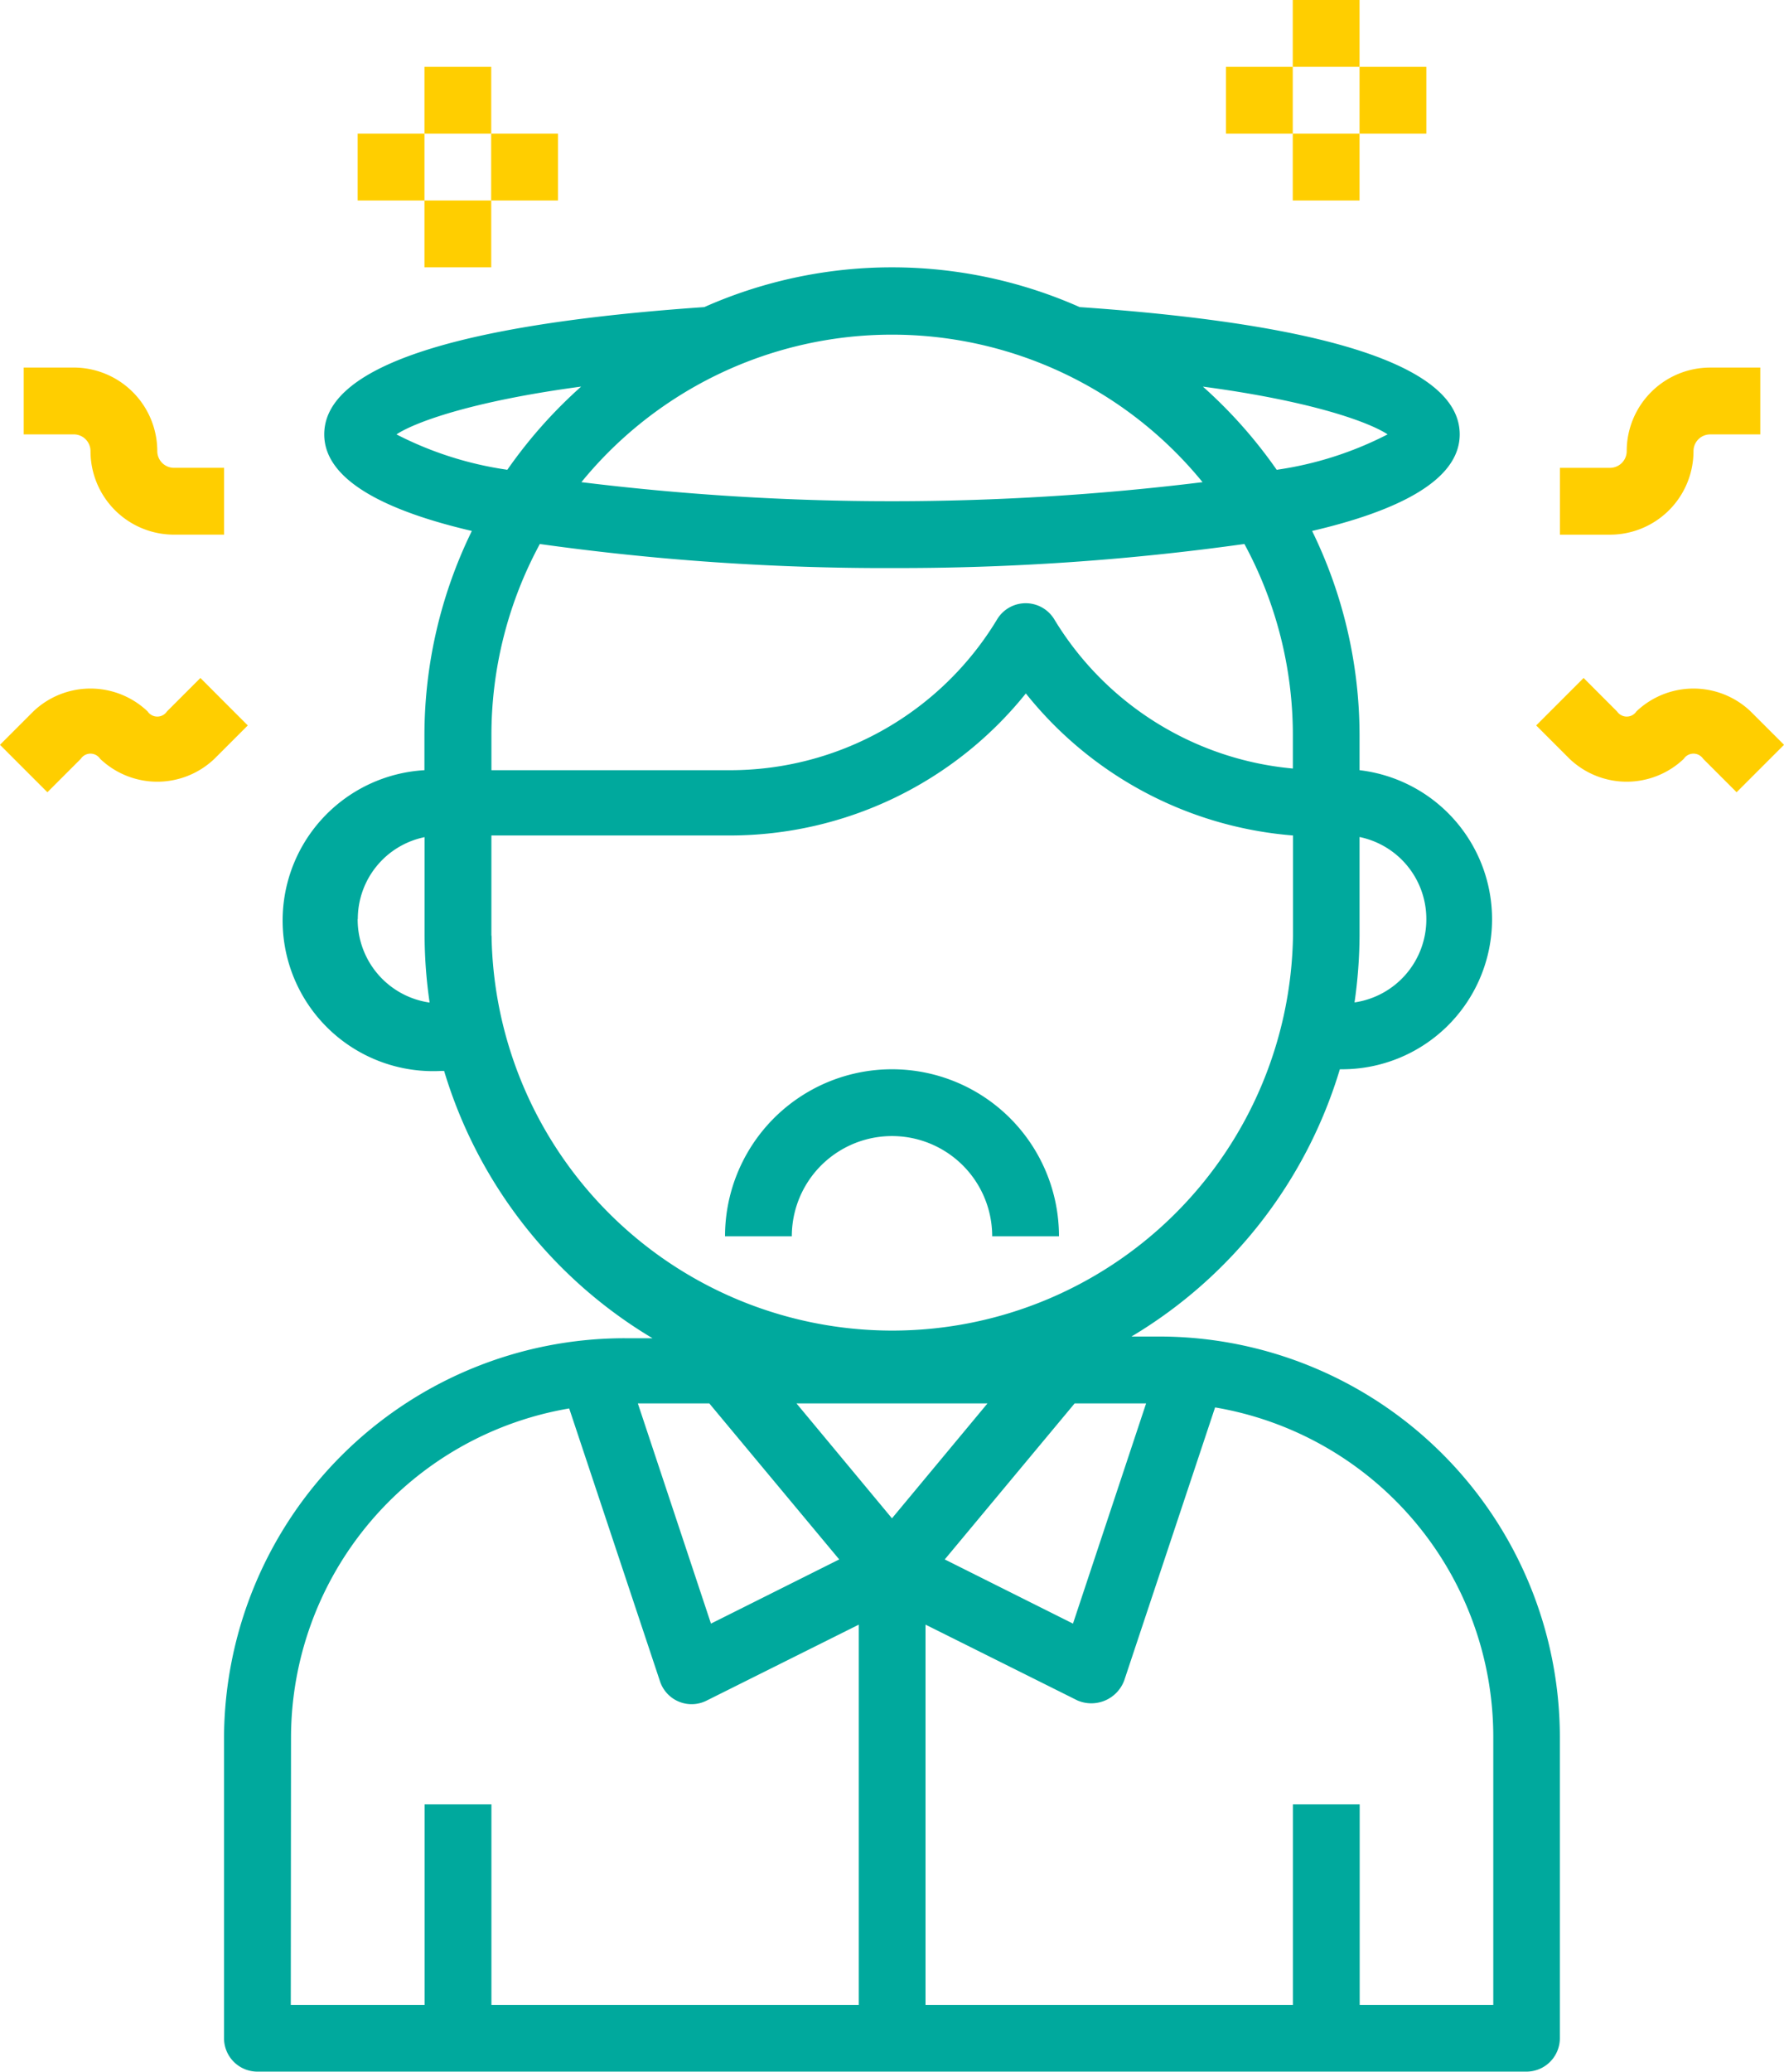 <svg xmlns="http://www.w3.org/2000/svg" width="76.798" height="89.133" viewBox="0 0 76.798 89.133"><g transform="translate(-1360.919 -2703.875)"><path d="M1408.282,2758.355h-1.194a20.135,20.135,0,0,0,8.972-11.5h.129a6.456,6.456,0,0,0,.719-12.868v-1.508a20.043,20.043,0,0,0-2.042-8.785c3.638-.848,6.354-2.156,6.354-4.155,0-2.875-5.506-4.729-16.36-5.476a19.932,19.932,0,0,0-16.16,0c-10.854.748-16.36,2.6-16.36,5.476,0,2,2.718,3.307,6.354,4.155a20.04,20.04,0,0,0-2.041,8.785v1.508a6.48,6.48,0,0,0,.719,12.94h.129a20.131,20.131,0,0,0,8.97,11.5h-1.193a17.25,17.25,0,0,0-17.252,17.178v12.939a1.437,1.437,0,0,0,1.437,1.437h54.63a1.438,1.438,0,0,0,1.438-1.437v-12.939a17.252,17.252,0,0,0-17.252-17.251Zm-19.366,2.876,5.593,6.713-5.521,2.761-3.148-9.474Zm11.976,0-4.112,4.945-4.111-4.945Zm3.752,0h3.076l-3.148,9.474-5.52-2.761Zm15.139-20.846a3.61,3.61,0,0,1-3.091,3.594,20.8,20.8,0,0,0,.216-2.875v-4.242A3.6,3.6,0,0,1,1419.783,2740.384Zm-1.668-20.846a15.094,15.094,0,0,1-4.774,1.524,20.424,20.424,0,0,0-3.177-3.579C1414.794,2718.1,1417.281,2718.993,1418.116,2719.538Zm-7.965,2.056a109.468,109.468,0,0,1-26.74,0,17.256,17.256,0,0,1,26.74,0Zm-34.7-2.056c.833-.545,3.32-1.437,7.95-2.056a20.436,20.436,0,0,0-3.178,3.579A15.1,15.1,0,0,1,1375.446,2719.538Zm21.335,5.751a107.455,107.455,0,0,0,15.166-1.035,17.25,17.25,0,0,1,2.086,8.224v1.437a13.424,13.424,0,0,1-10.265-6.411,1.439,1.439,0,0,0-1.97-.5,1.423,1.423,0,0,0-.5.5,13.429,13.429,0,0,1-11.5,6.483h-10.265v-1.508a17.264,17.264,0,0,1,2.084-8.224,107.475,107.475,0,0,0,15.167,1.035Zm-23,15.1a3.594,3.594,0,0,1,2.875-3.522v4.242a20.406,20.406,0,0,0,.216,2.875A3.608,3.608,0,0,1,1373.779,2740.384Zm5.751.719v-4.313h10.307a16.347,16.347,0,0,0,12.7-6.111,16.367,16.367,0,0,0,11.5,6.111v4.313a17.252,17.252,0,0,1-34.5,0Zm-8.626,34.5a14.378,14.378,0,0,1,11.975-14.161l3.911,11.747a1.433,1.433,0,0,0,2.014.818l6.54-3.263v16.36h-15.813v-8.626h-2.875v8.626H1370.9Zm51.755,11.5h-5.751v-8.626h-2.875v8.626h-15.815v-16.36l6.542,3.263a1.511,1.511,0,0,0,2.012-.862l3.911-11.746a14.377,14.377,0,0,1,11.976,14.2Z" transform="translate(2.537 3.025)" fill="#00a99d"/><path d="M1391.109,2737.779a7.188,7.188,0,0,0-7.189,7.187h2.875a4.313,4.313,0,0,1,8.626,0h2.875A7.187,7.187,0,0,0,1391.109,2737.779Z" transform="translate(8.21 12.101)" fill="#00a99d"/><path d="M1416.158,2719.124a.719.719,0,0,1,.718-.719h2.157v-2.875h-2.157a3.594,3.594,0,0,0-3.593,3.595.72.72,0,0,1-.719.719h-2.156v2.875h2.156A3.594,3.594,0,0,0,1416.158,2719.124Z" transform="translate(17.663 4.16)" fill="#ffce00"/><path d="M1364.546,2719.124a3.594,3.594,0,0,0,3.594,3.594h2.156v-2.875h-2.156a.719.719,0,0,1-.719-.719,3.6,3.6,0,0,0-3.594-3.595h-2.156v2.875h2.156A.72.72,0,0,1,1364.546,2719.124Z" transform="translate(0.269 4.16)" fill="#ffce00"/><path d="M1369.545,2725.372l-1.438,1.438a.5.5,0,0,1-.7.135.485.485,0,0,1-.134-.135,3.567,3.567,0,0,0-4.918,0l-1.437,1.437,2.041,2.041,1.438-1.437a.5.5,0,0,1,.7-.136.519.519,0,0,1,.134.136,3.565,3.565,0,0,0,4.917,0l1.437-1.437Z" transform="translate(0 7.673)" fill="#ffce00"/><path d="M1418.885,2726.81a3.565,3.565,0,0,0-4.916,0,.5.5,0,0,1-.7.135.514.514,0,0,1-.136-.135l-1.437-1.438-2.042,2.042,1.438,1.437a3.564,3.564,0,0,0,4.916,0,.5.5,0,0,1,.7-.136.545.545,0,0,1,.136.136l1.437,1.437,2.042-2.041Z" transform="translate(17.395 7.673)" fill="#ffce00"/><path d="M1374.385,2705.994h2.875v2.875h-2.875Z" transform="translate(4.806 0.757)" fill="#ffce00"/><path d="M1374.385,2710.232h2.875v2.875h-2.875Z" transform="translate(4.806 2.269)" fill="#ffce00"/><path d="M1372.266,2708.113h2.875v2.875h-2.875Z" transform="translate(4.05 1.513)" fill="#ffce00"/><path d="M1376.5,2708.113h2.875v2.875H1376.5Z" transform="translate(5.563 1.513)" fill="#ffce00"/><path d="M1401.932,2703.875h2.875v2.875h-2.875Z" transform="translate(14.638 0)" fill="#ffce00"/><path d="M1401.932,2708.113h2.875v2.875h-2.875Z" transform="translate(14.638 1.513)" fill="#ffce00"/><path d="M1399.813,2705.994h2.875v2.875h-2.875Z" transform="translate(13.882 0.757)" fill="#ffce00"/><path d="M1404.051,2705.994h2.875v2.875h-2.875Z" transform="translate(15.394 0.757)" fill="#ffce00"/></g></svg>